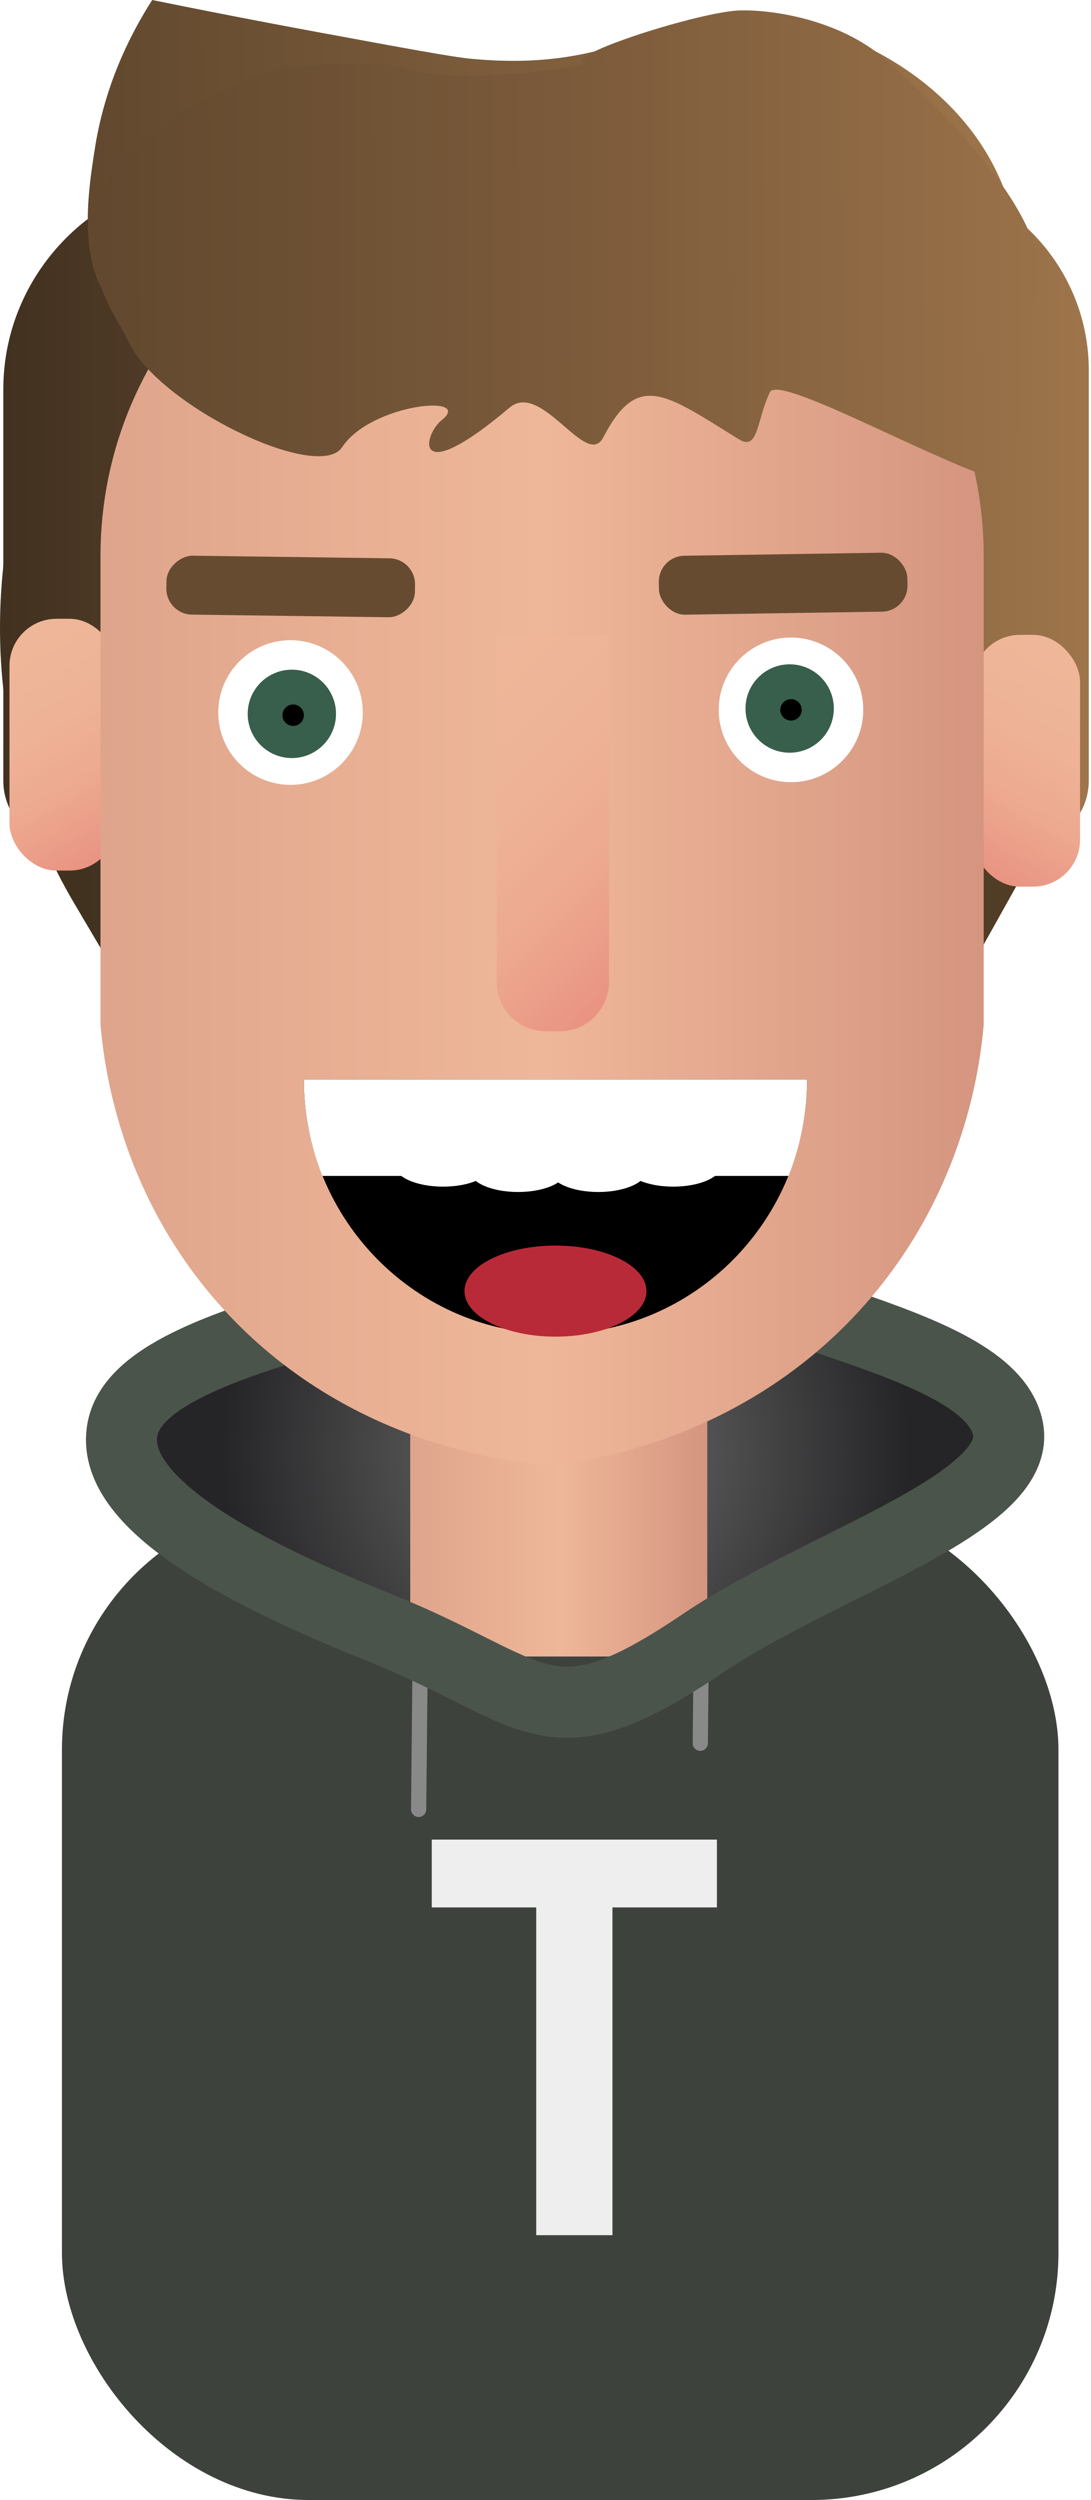 <?xml version="1.0" encoding="UTF-8"?>
<svg id="cd" data-name="Tim" xmlns="http://www.w3.org/2000/svg" width="215.078" height="492.447" xmlns:xlink="http://www.w3.org/1999/xlink" viewBox="0 0 215.078 492.447">
  <defs>
    <linearGradient id="ce" data-name="Unbenannter Verlauf 27" x1="79.959" y1="294.52" x2="139.052" y2="294.52" gradientUnits="userSpaceOnUse">
      <stop offset="0" stop-color="#dfa58c"/>
      <stop offset=".5" stop-color="#efb799"/>
      <stop offset="1" stop-color="#d59580"/>
    </linearGradient>
    <linearGradient id="cf" data-name="Unbenannter Verlauf 382" x1="0" y1="144.387" x2="213.555" y2="144.387" gradientUnits="userSpaceOnUse">
      <stop offset=".003" stop-color="#403120"/>
      <stop offset="1" stop-color="#523e26"/>
    </linearGradient>
    <linearGradient id="cg" data-name="Unbenannter Verlauf 200" x1=".651" y1="100.445" x2="214.639" y2="100.445" gradientUnits="userSpaceOnUse">
      <stop offset="0" stop-color="#423120"/>
      <stop offset="1" stop-color="#9e754b"/>
    </linearGradient>
    <linearGradient id="ch" data-name="Unbenannter Verlauf 107" x1="6926.107" y1="129.616" x2="6949.471" y2="170.083" gradientTransform="translate(7140.156) rotate(-180) scale(1 -1)" gradientUnits="userSpaceOnUse">
      <stop offset="0" stop-color="#efb799"/>
      <stop offset=".373" stop-color="#eeb397"/>
      <stop offset=".661" stop-color="#edaa90"/>
      <stop offset=".92" stop-color="#ea9986"/>
      <stop offset="1" stop-color="#ea9382"/>
    </linearGradient>
    <linearGradient id="ci" data-name="Unbenannter Verlauf 107" x1=".741" y1="126.45" x2="24.105" y2="166.917" gradientTransform="matrix(1,0,0,1,0,0)" xlink:href="#ch"/>
    <linearGradient id="ck" data-name="Neues Verlaufsfeld 5" x1="80.141" y1="290.173" x2="142.018" y2="290.173" gradientTransform="translate(401.105 178.747) rotate(89.924)" gradientUnits="userSpaceOnUse">
      <stop offset=".005" stop-color="#f9bea6"/>
      <stop offset=".505" stop-color="#f9b79a"/>
      <stop offset="1" stop-color="#f9bea6"/>
    </linearGradient>
    <radialGradient id="cl" data-name="Unbenannter Verlauf 361" cx="111.505" cy="282.879" fx="111.505" fy="282.879" r="67.787" gradientUnits="userSpaceOnUse">
      <stop offset=".019" stop-color="#707070"/>
      <stop offset="1" stop-color="#252426"/>
    </radialGradient>
    <filter id="cm" data-name="drop-shadow-29" filterUnits="userSpaceOnUse">
      <feOffset dx="0" dy="3"/>
      <feGaussianBlur result="cn" stdDeviation="3"/>
      <feFlood flood-color="#000" flood-opacity=".2"/>
      <feComposite in2="cn" operator="in"/>
      <feComposite in="SourceGraphic"/>
    </filter>
    <linearGradient id="co" data-name="Unbenannter Verlauf 27" x1="80.876" y1="283.681" x2="139.428" y2="283.681" gradientTransform="translate(393.833 173.529) rotate(90)" xlink:href="#ce"/>
    <filter id="cp" data-name="drop-shadow-30" filterUnits="userSpaceOnUse">
      <feOffset dx="0" dy="3"/>
      <feGaussianBlur result="cq" stdDeviation="3"/>
      <feFlood flood-color="#000" flood-opacity=".09"/>
      <feComposite in2="cq" operator="in"/>
      <feComposite in="SourceGraphic"/>
    </filter>
    <linearGradient id="cr" data-name="Unbenannter Verlauf 27" x1="19.809" y1="160.945" x2="193.925" y2="160.945" xlink:href="#ce"/>
    <linearGradient id="cs" data-name="Unbenannter Verlauf 107" x1="85.34" y1="137.609" x2="132.616" y2="184.885" gradientTransform="matrix(1,0,0,1,0,0)" xlink:href="#ch"/>
    <linearGradient id="ct" data-name="Unbenannter Verlauf 199" x1="-49.14" y1="40.817" x2="123.415" y2="40.817" gradientTransform="translate(69.544 .825) rotate(.039) scale(1.064 1) skewX(.075)" gradientUnits="userSpaceOnUse">
      <stop offset="0" stop-color="#61482e"/>
      <stop offset="1" stop-color="#9e754b"/>
    </linearGradient>
    <linearGradient id="cu" data-name="Unbenannter Verlauf 203" x1="59.394" y1="-520.635" x2="228.907" y2="-520.635" gradientTransform="translate(-45.878 556.412) rotate(.081) scale(1.098 .976) skewX(.152)" gradientUnits="userSpaceOnUse">
      <stop offset="0" stop-color="#61482e"/>
      <stop offset=".518" stop-color="#7c5b3b"/>
      <stop offset="1" stop-color="#997149"/>
    </linearGradient>
  </defs>
  <rect x="13.478" y="297.056" width="192.055" height="192.055" rx="52.336" ry="52.336" fill="#b7b2b0" stroke="#868585" stroke-miterlimit="10" stroke-width=".303"/>
  <path d="M145.384,297.056v9.459c0,17.391-14.098,31.489-31.489,31.489h-8.778c-17.391,0-31.489-14.098-31.489-31.489v-9.459h71.757Z" fill="#969696" stroke-width="0"/>
  <path d="M139.052,258.102v43.29c0,16.318-13.229,29.547-29.547,29.547s-29.547-13.229-29.547-29.547v-43.29h59.094Z" fill="url(#ce)" stroke-width="0"/>
  <path d="M200.138,174.944l-39.382,70.449c-23.002,41.148-81.563,41.907-105.494,1.369L14.541,177.783C-25.662,109.681,22.158,13.435,100.881,12.205l9.673-.134c78.754-1.231,128.242,93.72,89.584,162.873Z" fill="url(#cf)" stroke-width="0"/>
  <path d="M202.027,166.423H13.264c-6.937,0-12.612-5.675-12.612-12.612v-77.136c0-23.215,18.994-42.209,42.209-42.209h133.344c21.139,0,38.435,17.296,38.435,38.435v80.91c0,6.937-5.675,12.612-12.612,12.612Z" fill="url(#cg)" stroke-width="0"/>
  <rect x="191.815" y="125.051" width="21.105" height="49.597" rx="9.262" ry="9.262" fill="url(#ch)" stroke-width="0"/>
  <rect x="1.87" y="121.885" width="21.105" height="49.597" rx="9.262" ry="9.262" fill="url(#ci)" stroke-width="0"/>
  <g id="cj" data-name="Koerper">
    <path d="M101.945,259.286h47.572v61.813h-47.572c-16.194,0-29.341-13.147-29.341-29.341v-3.132c0-16.194,13.147-29.341,29.341-29.341Z" transform="translate(-179.279 400.868) rotate(-89.924)" fill="url(#ck)" stroke-width="0"/>
    <rect x="12.208" y="295.99" width="196.456" height="196.456" rx="48.658" ry="48.658" fill="#3d423c" stroke-width="0"/>
    <path d="M82.915,318.295c-.128,12.704-.256,25.408-.385,38.111" fill="none" stroke="#898989" stroke-linecap="round" stroke-miterlimit="10" stroke-width="3"/>
    <path d="M138.342,314.848c-.128,12.704-.16,15.827-.288,28.531" fill="none" stroke="#898989" stroke-linecap="round" stroke-miterlimit="10" stroke-width="3"/>
    <path d="M145.082,315.474c-21.013,8.894-45.859,8.855-66.87-.04-26.055-11.031-56.938-27.401-53.973-42.119,2.207-10.955,22.368-16.965,41.17-22.617,47.843-14.382,85.878-2.998,97.503.949,16.946,5.753,33.845,11.548,35.859,21.668,2.958,14.856-27.764,31.186-53.689,42.159Z" fill="url(#cl)" filter="url(#cm)" stroke-width="0"/>
    <rect x="67.541" y="254.405" width="85.223" height="58.552" rx="10.34" ry="10.34" transform="translate(-173.529 393.833) rotate(-90)" fill="url(#co)" stroke-width="0"/>
    <path d="M138.497,320.745c-30.889,20.882-32.052,9.527-63.952-3.263-26.262-10.529-53.341-24.38-50.377-39.098,2.207-10.955,22.368-16.965,41.17-22.617,47.843-14.382,85.878-2.998,97.503.949,16.946,5.753,33.845,11.548,35.859,21.668,2.958,14.856-36.881,26.594-60.204,42.361Z" fill="none" filter="url(#cp)" stroke="#4b544b" stroke-miterlimit="10" stroke-width="14"/>
  </g>
  <path d="M108.552,288.645c-6.91-.49-41.326-3.644-66.406-32.919-18.385-21.46-21.586-45.089-22.336-53.924v-92.296c0-42.117,34.143-76.26,76.261-76.26h21.594c42.118,0,76.261,34.143,76.261,76.26v92.296c-.748,8.748-3.943,32.36-22.336,53.924-23.771,27.87-55.708,32.13-63.037,32.919Z" fill="url(#cr)" stroke-width="0"/>
  <path d="M110.333,203.139h-2.711c-5.371,0-9.725-4.354-9.725-9.725v-68.364s22.16,0,22.16,0v68.364c0,5.371-4.354,9.725-9.725,9.725Z" fill="url(#cs)" stroke-width="0"/>
  <g>
    <circle cx="155.936" cy="139.825" r="14.246" fill="#fff" stroke-width="0"/>
    <circle cx="155.673" cy="139.561" r="8.706" fill="#385e4c" stroke-width="0"/>
    <circle cx="155.936" cy="139.825" r="2.11" fill="#000" stroke-width="0"/>
  </g>
  <g>
    <circle cx="57.271" cy="140.352" r="14.246" fill="#fff" stroke-width="0"/>
    <circle cx="57.535" cy="140.616" r="8.706" fill="#385e4c" stroke-width="0"/>
    <circle cx="57.798" cy="140.88" r="2.11" fill="#000" stroke-width="0"/>
  </g>
  <path d="M159.102,212.637c0,27.683-22.205,50.124-49.597,50.124s-49.597-22.441-49.597-50.124" fill="#000" stroke-width="0"/>
  <path d="M63.554,231.631h91.903c2.343-5.865,3.645-12.273,3.645-18.994H59.909c0,6.721,1.302,13.13,3.645,18.994Z" fill="#fff" stroke-width="0"/>
  <ellipse cx="109.506" cy="254.319" rx="17.939" ry="8.97" fill="#b92a38" stroke-width="0"/>
  <rect x="51.503" y="91.02" width="11.608" height="49.002" rx="5.094" ry="5.094" transform="translate(-58.967 171.284) rotate(-89.237)" fill="#664b30" stroke-width="0"/>
  <g>
    <ellipse cx="102.119" cy="230.576" rx="9.497" ry="4.221" fill="#fff" stroke-width="0"/>
    <ellipse cx="117.948" cy="230.576" rx="9.497" ry="4.221" fill="#fff" stroke-width="0"/>
    <ellipse cx="87.345" cy="229.521" rx="9.497" ry="4.221" fill="#fff" stroke-width="0"/>
    <ellipse cx="132.721" cy="229.521" rx="9.497" ry="4.221" fill="#fff" stroke-width="0"/>
  </g>
  <rect x="129.889" y="109.172" width="49.002" height="11.608" rx="5.094" ry="5.094" transform="translate(-1.744 2.38) rotate(-.878)" fill="#664b30" stroke-width="0"/>
  <path d="M153.658,3.717c-23.326-3.736-29.061,10.898-60.927,7.845-3.595-.344-12.324-1.954-29.78-5.175C49.174,3.846,37.817,1.589,30.005,0c-7.578,11.832-10.216,22.404-11.265,29.017-1.414,8.908-4.134,26.042,5.758,32.859,3.19,2.198,6.822,2.725,9.442,2.812,27.993-6.834,51.875-8.726,69.035-9.072,29.558-.597,55.678-.78,76.666,15.638,5.588,4.371,9.446,8.85,11.903,12.085,2.001-3.035,14.987-23.456,6.455-45.954-7.396-19.501-27.387-30.951-44.342-33.667Z" fill="url(#ct)" stroke-width="0"/>
  <path d="M199.444,95.061c-9.673-1.017-45.787-21.739-47.665-17.811-2.691,5.628-2.204,11.707-6.17,9.249-14.544-9.012-19.873-13.403-26.694-.327-3.298,6.323-12.142-11.221-18.458-5.882-18.766,15.864-17.222,5.946-13.59,2.636,7.1-5.394-13.657-3.559-19.417,5.153-4.686,7.088-36.472-8.32-42.154-20.877-2.516-5.559-10.452-13.523-4.227-29.578.328-.845-2.537,6.732-2.537,6.732.189-14.938,25.018-28.17,37.463-30.891,0,0,18.479-2.179,23.925.034,6.762,2.748,28.03.951,35.286-1.037-4.671-1.42,23.045-10.273,30.818-10.417,6.49-.12,18.605,1.796,27.345,8.681,5.269,4.151,30.823,27.638,31.317,42.115h0s-5.242,42.222-5.242,42.222Z" fill="url(#cu)" stroke-width="0"/>
  <path d="M141.332,362.359v13.358h-20.594v64.564h-15.027v-64.564h-20.594v-13.358h56.216Z" fill="#eee" stroke-width="0"/>
</svg>